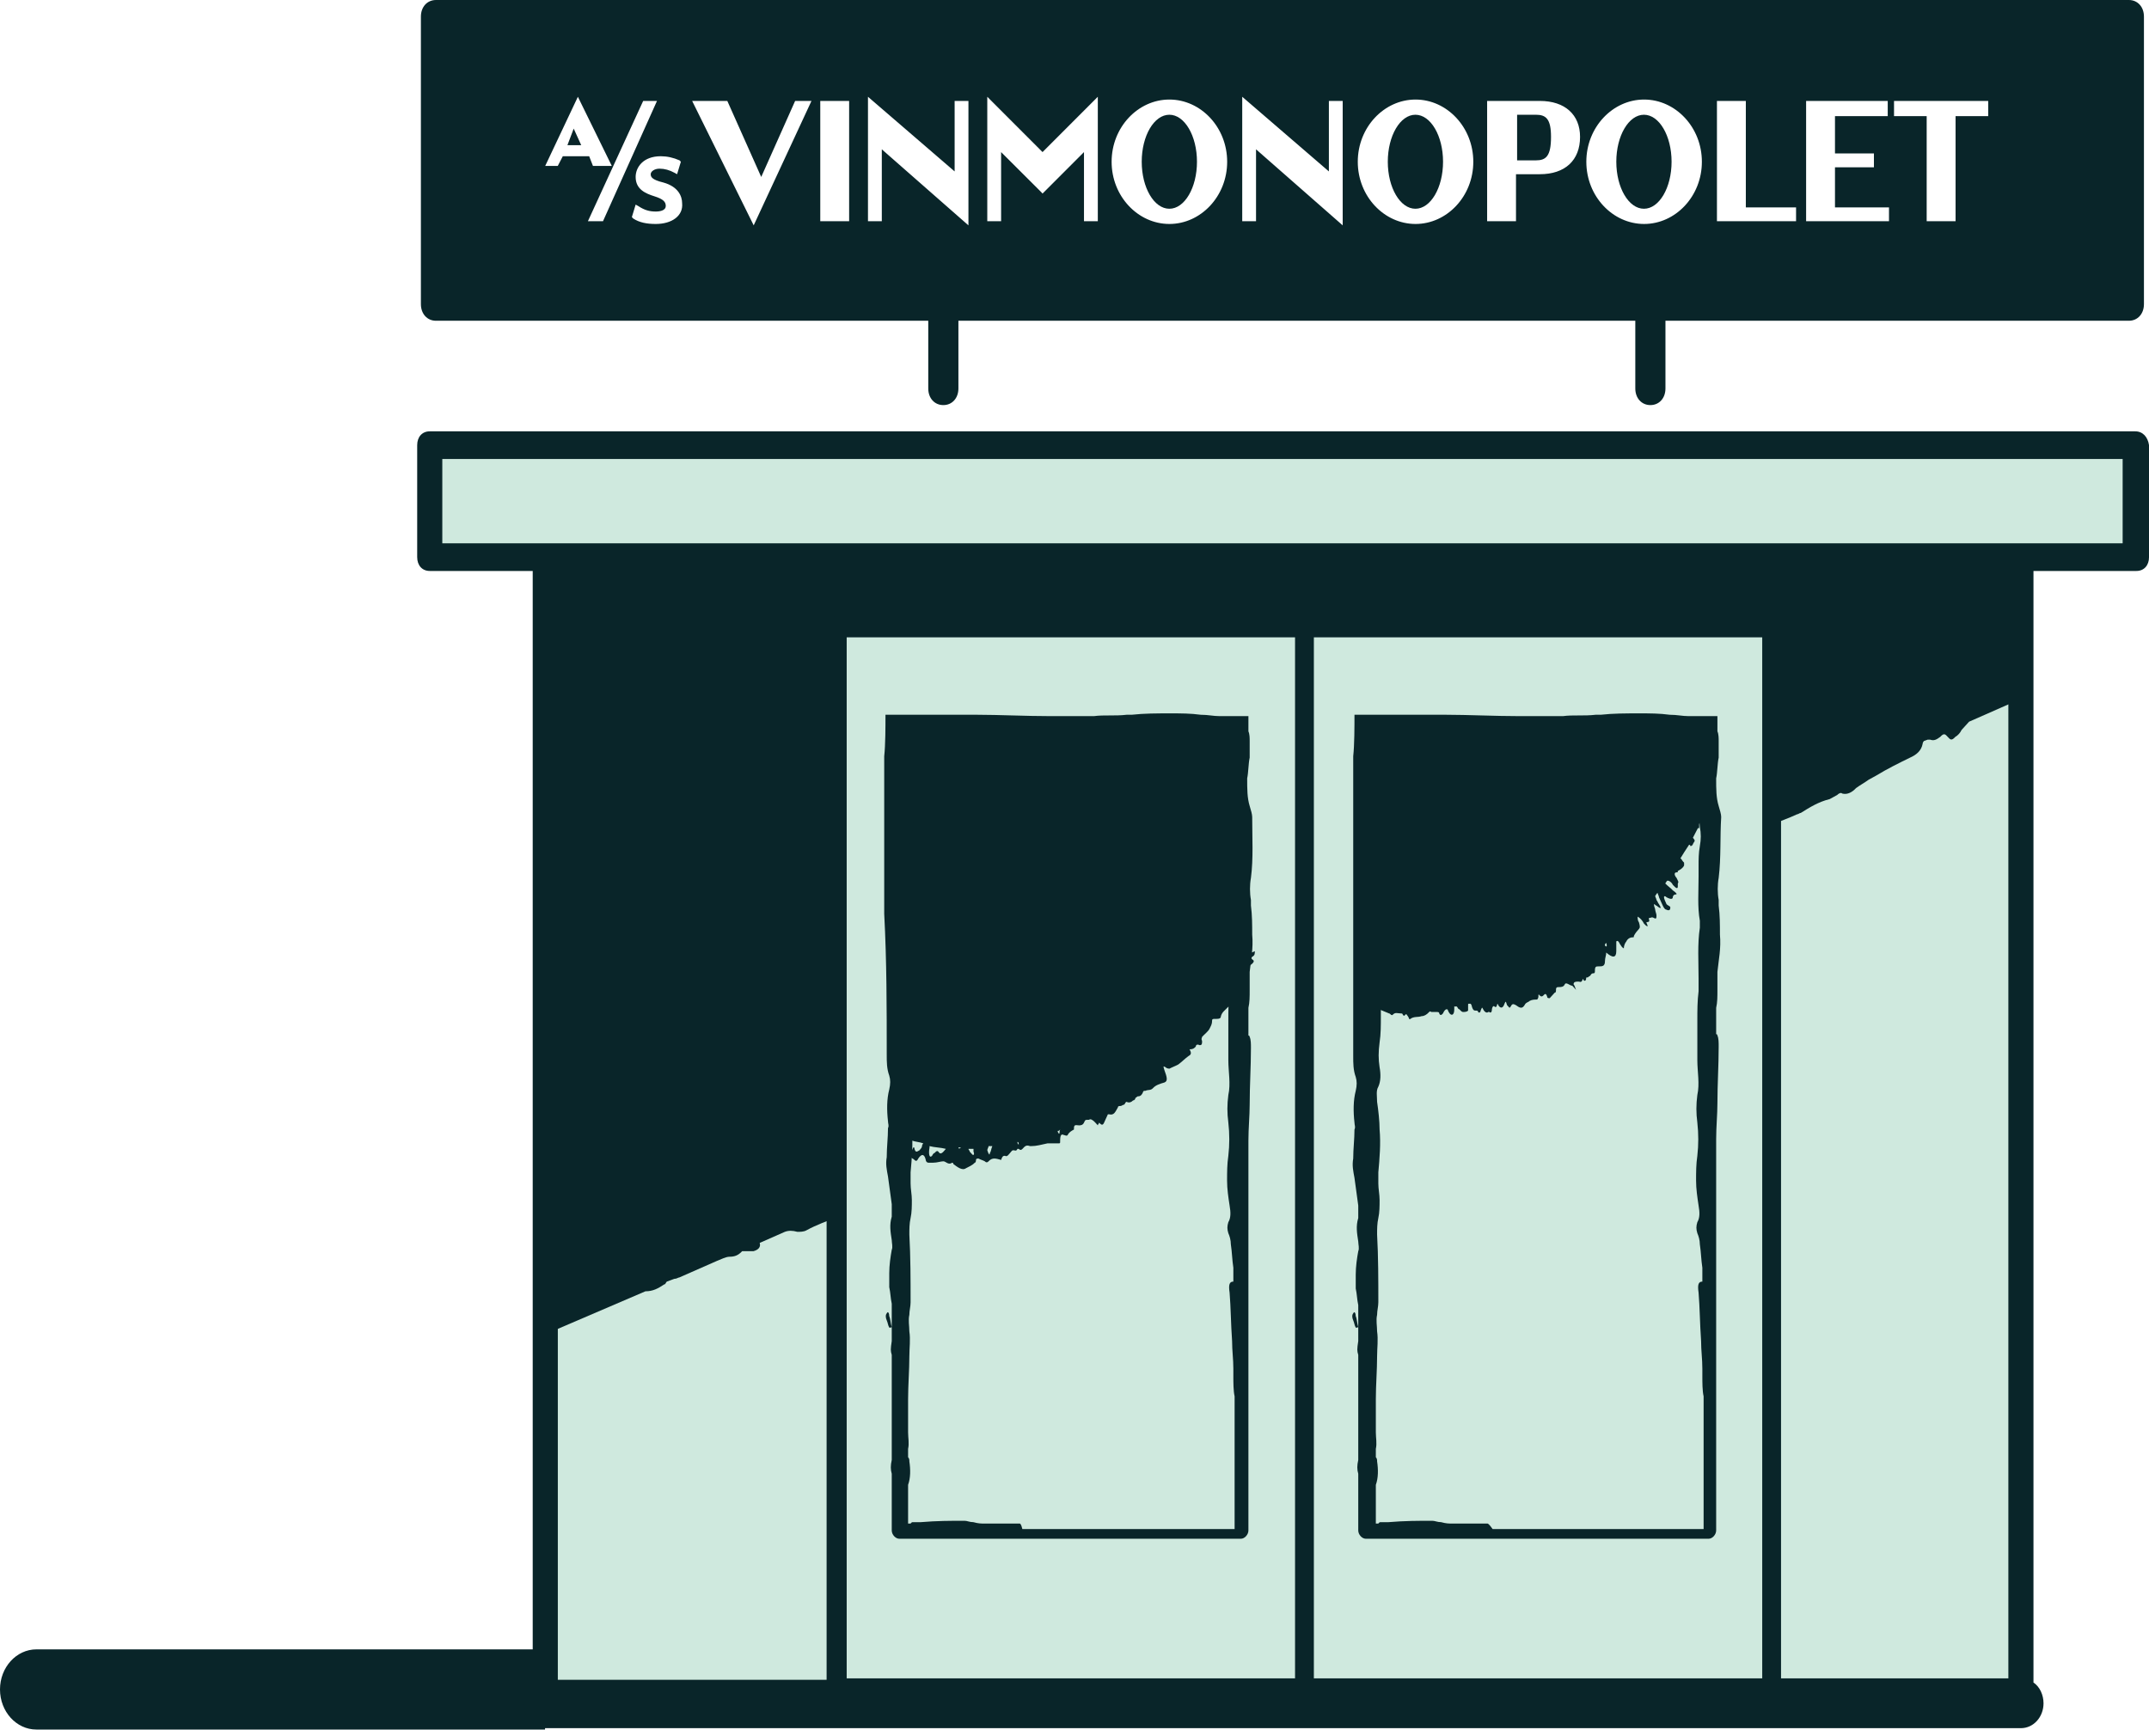 <svg width="99" height="80" viewBox="0 0 99 80" fill="none" xmlns="http://www.w3.org/2000/svg">
<path d="M98.36 20.512H19.793V25.672H25.116V78.484H93.095V25.672H98.36V20.512Z" fill="#CFE9DE"/>
<path d="M78.682 33.508H62.945V45.994H63.003C63.003 46.185 63.061 46.376 63.119 46.376L63.177 46.44C63.235 46.504 63.292 46.567 63.35 46.504C63.408 46.504 63.466 46.44 63.524 46.504C63.697 46.567 63.813 46.631 63.987 46.695C64.045 46.695 64.102 46.822 64.16 46.758C64.276 46.631 64.392 46.695 64.507 46.695C64.565 46.695 64.623 46.695 64.623 46.758C64.681 46.822 64.681 46.822 64.739 46.758C64.797 46.695 64.797 46.758 64.855 46.822C64.912 46.886 64.912 47.013 64.97 46.95C65.144 46.822 65.317 46.886 65.491 46.822C65.607 46.822 65.722 46.758 65.838 46.631C65.896 46.567 65.896 46.631 65.954 46.631C66.012 46.631 66.127 46.631 66.185 46.631C66.243 46.631 66.301 46.631 66.301 46.695C66.359 46.822 66.417 46.758 66.475 46.695C66.532 46.567 66.59 46.504 66.648 46.504C66.648 46.504 66.706 46.504 66.706 46.567C66.764 46.695 66.822 46.758 66.879 46.758C66.937 46.758 66.995 46.695 66.995 46.504C66.995 46.44 66.995 46.44 66.995 46.376C67.053 46.376 67.053 46.376 67.111 46.376C67.169 46.44 67.169 46.504 67.227 46.504C67.284 46.567 67.342 46.631 67.4 46.631C67.458 46.631 67.574 46.631 67.632 46.567C67.632 46.504 67.632 46.376 67.632 46.313C67.632 46.249 67.632 46.249 67.689 46.249H67.747C67.747 46.249 67.805 46.313 67.805 46.376C67.863 46.567 67.921 46.567 67.979 46.567C68.037 46.567 68.094 46.567 68.094 46.631C68.152 46.695 68.21 46.631 68.21 46.567C68.268 46.44 68.268 46.376 68.326 46.504C68.384 46.631 68.499 46.695 68.557 46.631H68.615C68.673 46.695 68.731 46.631 68.731 46.504C68.731 46.44 68.789 46.313 68.847 46.376C68.904 46.44 68.962 46.376 68.962 46.313C68.962 46.249 69.02 46.249 69.02 46.313C69.136 46.504 69.251 46.44 69.309 46.249C69.367 46.121 69.367 46.121 69.425 46.313C69.483 46.376 69.483 46.376 69.541 46.44L69.599 46.376C69.656 46.249 69.714 46.249 69.83 46.313C70.004 46.44 70.119 46.504 70.235 46.313C70.293 46.185 70.409 46.185 70.466 46.121C70.582 46.058 70.698 46.058 70.814 46.058C70.814 46.058 70.871 45.994 70.871 45.93C70.871 45.803 70.871 45.803 70.929 45.867C70.987 45.93 71.045 45.93 71.103 45.867C71.161 45.803 71.219 45.739 71.276 45.93C71.276 45.994 71.334 45.994 71.392 45.994C71.45 45.93 71.508 45.867 71.566 45.803L71.624 45.739C71.681 45.739 71.681 45.676 71.681 45.612C71.681 45.484 71.739 45.484 71.797 45.484C71.913 45.484 72.029 45.484 72.086 45.357C72.144 45.23 72.318 45.421 72.433 45.421L72.491 45.484C72.491 45.484 72.549 45.548 72.607 45.612C72.549 45.484 72.549 45.421 72.491 45.357C72.491 45.23 72.607 45.23 72.723 45.23C72.781 45.23 72.838 45.293 72.896 45.166C72.896 45.102 72.954 45.102 72.954 45.166C73.012 45.23 73.07 45.166 73.07 45.102C73.07 45.038 73.07 45.038 73.128 45.038C73.186 45.038 73.186 44.975 73.243 44.975C73.301 44.911 73.301 44.847 73.417 44.847C73.475 44.847 73.475 44.784 73.475 44.72C73.475 44.529 73.533 44.529 73.648 44.529C73.822 44.529 73.938 44.529 73.938 44.274C73.938 44.147 73.996 44.019 73.996 43.892C74.285 44.147 74.459 44.147 74.459 43.828C74.459 43.701 74.459 43.573 74.459 43.51C74.459 43.446 74.459 43.382 74.459 43.382C74.516 43.318 74.574 43.382 74.632 43.51C74.69 43.573 74.69 43.637 74.806 43.701C74.806 43.573 74.864 43.446 74.921 43.382C74.979 43.255 75.095 43.191 75.211 43.191C75.268 43.191 75.269 43.191 75.269 43.127C75.326 43 75.442 42.873 75.5 42.809C75.558 42.745 75.558 42.681 75.5 42.49C75.442 42.427 75.442 42.299 75.442 42.236C75.558 42.299 75.673 42.427 75.731 42.554C75.789 42.618 75.847 42.681 75.905 42.681C75.905 42.618 75.847 42.554 75.847 42.49C75.905 42.49 76.021 42.49 75.963 42.363V42.299C76.078 42.299 76.078 42.236 76.194 42.299C76.31 42.363 76.31 42.299 76.31 42.172C76.31 42.108 76.252 41.981 76.252 41.917C76.252 41.853 76.194 41.789 76.194 41.662C76.252 41.662 76.252 41.726 76.31 41.726C76.541 41.917 76.541 41.853 76.426 41.662C76.368 41.598 76.368 41.535 76.31 41.471C76.31 41.407 76.252 41.344 76.252 41.28C76.31 41.216 76.31 41.153 76.368 41.153C76.368 41.216 76.426 41.28 76.426 41.344C76.483 41.471 76.541 41.598 76.599 41.726C76.657 41.853 76.715 41.917 76.773 41.917C76.888 41.981 76.946 41.917 76.946 41.853V41.789C76.888 41.726 76.831 41.726 76.773 41.662C76.715 41.535 76.657 41.407 76.657 41.344C76.657 41.28 76.715 41.28 76.773 41.344C77.004 41.471 77.062 41.407 77.062 41.344C77.062 41.28 77.12 41.216 77.178 41.216C77.293 41.216 77.236 41.153 77.062 41.025C76.946 40.898 76.831 40.834 76.715 40.706C76.773 40.643 76.773 40.579 76.831 40.579C76.888 40.579 77.004 40.643 77.062 40.77C77.236 40.961 77.293 40.961 77.293 40.834C77.293 40.77 77.293 40.706 77.293 40.706C77.351 40.643 77.293 40.579 77.236 40.452C77.12 40.324 77.12 40.197 77.236 40.197C77.293 40.197 77.293 40.197 77.293 40.133C77.409 40.069 77.525 40.006 77.583 39.878C77.583 39.878 77.583 39.815 77.583 39.751L77.525 39.687C77.467 39.623 77.467 39.56 77.409 39.56C77.525 39.369 77.641 39.178 77.814 38.923C77.814 38.923 77.872 38.923 77.872 38.986C77.988 38.986 77.988 38.859 78.046 38.795C78.103 38.732 78.046 38.668 77.988 38.604C78.046 38.477 78.161 38.286 78.219 38.158C78.219 38.158 78.219 38.158 78.277 38.158C78.277 38.095 78.277 38.031 78.277 37.967C78.335 37.84 78.451 37.712 78.508 37.521V33.508H78.682ZM73.938 43.573V43.51L73.996 43.446C74.053 43.637 73.996 43.637 73.938 43.573Z" fill="#092529"/>
<path d="M57.286 43.892C57.228 43.892 57.17 43.892 57.17 43.892V43.828V33.508H41.434V52.365C41.607 52.428 41.781 52.492 41.954 52.492C41.896 52.492 41.896 52.492 41.839 52.492C41.781 52.492 41.781 52.619 41.723 52.747C41.723 52.811 41.723 52.874 41.723 52.938C41.665 53.002 41.665 53.002 41.607 53.065C41.665 53.257 41.723 53.257 41.839 53.065C41.839 53.002 41.839 52.874 41.839 52.811C41.954 52.747 41.954 52.747 42.012 52.556C42.186 52.619 42.359 52.619 42.533 52.683C42.533 52.683 42.475 52.747 42.475 52.811C42.475 52.874 42.417 52.938 42.359 53.002C42.244 53.065 42.186 53.129 42.128 52.938C42.128 52.874 42.128 52.874 42.07 52.874C42.012 53.002 41.954 53.129 41.896 53.257C41.954 53.32 41.954 53.32 41.954 53.32C42.012 53.384 42.07 53.384 42.128 53.448C42.186 53.511 42.244 53.511 42.301 53.384C42.475 53.129 42.591 53.193 42.648 53.448C42.648 53.511 42.706 53.575 42.764 53.575C42.822 53.575 42.938 53.575 42.996 53.575C43.169 53.575 43.343 53.511 43.459 53.511C43.574 53.511 43.69 53.702 43.864 53.575C43.864 53.575 43.921 53.575 43.921 53.639C44.095 53.766 44.326 53.957 44.5 53.83C44.616 53.766 44.789 53.702 44.905 53.575C44.963 53.575 44.963 53.448 44.963 53.448C44.963 53.384 45.021 53.384 45.078 53.384C45.194 53.448 45.252 53.448 45.368 53.511C45.426 53.575 45.483 53.575 45.541 53.511C45.715 53.32 45.888 53.384 46.12 53.448C46.178 53.257 46.236 53.257 46.293 53.257C46.409 53.32 46.467 53.193 46.583 53.065C46.641 53.002 46.641 53.002 46.698 53.002C46.756 53.002 46.814 53.065 46.872 52.938H46.93C46.988 53.002 47.045 53.002 47.103 52.938C47.219 52.811 47.277 52.747 47.45 52.811H47.508C47.74 52.811 47.971 52.747 48.261 52.683C48.318 52.683 48.376 52.683 48.376 52.683C48.434 52.683 48.55 52.683 48.608 52.683C48.666 52.683 48.723 52.683 48.781 52.683C48.839 52.683 48.839 52.683 48.839 52.556C48.839 52.301 48.897 52.237 49.013 52.301C49.071 52.301 49.128 52.365 49.186 52.301C49.244 52.173 49.36 52.11 49.475 52.046C49.475 52.046 49.475 52.046 49.475 51.982C49.475 51.791 49.591 51.855 49.707 51.855C49.765 51.855 49.88 51.855 49.938 51.728C49.996 51.6 49.996 51.6 50.112 51.6C50.17 51.6 50.17 51.6 50.17 51.6C50.228 51.536 50.343 51.6 50.459 51.728C50.517 51.791 50.517 51.791 50.575 51.855C50.575 51.791 50.633 51.791 50.633 51.728C50.748 51.855 50.806 51.855 50.864 51.728C50.922 51.6 50.98 51.473 51.038 51.345H51.095C51.327 51.409 51.385 51.218 51.5 51.027C51.5 50.963 51.558 50.963 51.616 50.963C51.674 50.963 51.732 50.899 51.79 50.899C51.847 50.836 51.847 50.772 51.905 50.772C52.021 50.836 52.137 50.772 52.195 50.708C52.252 50.708 52.31 50.645 52.31 50.581C52.368 50.581 52.368 50.517 52.426 50.517C52.542 50.517 52.6 50.453 52.657 50.326C52.657 50.262 52.715 50.262 52.773 50.262C52.889 50.199 53.005 50.262 53.12 50.135C53.236 50.008 53.41 49.944 53.641 49.88C53.815 49.816 53.757 49.625 53.641 49.307C53.583 49.116 53.583 49.116 53.699 49.179C53.757 49.243 53.872 49.243 53.872 49.243C53.988 49.179 54.162 49.116 54.277 49.052C54.451 48.925 54.567 48.797 54.74 48.67C54.856 48.606 54.914 48.542 54.798 48.351C54.972 48.351 55.029 48.288 55.087 48.224C55.087 48.16 55.145 48.096 55.261 48.16C55.377 48.16 55.377 48.096 55.377 47.969C55.319 47.842 55.377 47.842 55.377 47.778C55.492 47.65 55.666 47.523 55.724 47.396C55.782 47.268 55.84 47.205 55.84 47.013C55.84 46.95 55.897 46.95 55.955 46.95C56.129 46.95 56.245 46.95 56.245 46.822C56.302 46.631 56.418 46.567 56.534 46.44C56.592 46.376 56.707 46.313 56.823 46.185C56.823 46.185 56.881 46.121 56.823 46.058C56.823 45.994 56.823 45.93 56.881 45.93C56.939 45.93 56.939 45.867 56.939 45.803C56.881 45.676 56.939 45.612 56.997 45.548C57.112 45.421 57.17 45.293 57.228 45.166C57.344 44.911 57.402 44.593 57.691 44.401C57.749 44.338 57.807 44.274 57.691 44.21C57.633 44.147 57.633 44.147 57.691 44.083C57.807 44.019 57.807 43.956 57.807 43.828C57.575 43.956 57.459 43.892 57.286 43.892ZM43.227 53.065C43.169 53.002 43.111 53.065 43.053 53.129C42.996 53.129 42.938 53.257 42.938 53.257C42.822 53.384 42.764 53.193 42.822 52.874V52.811C43.053 52.874 43.343 52.874 43.574 52.938C43.459 53.065 43.343 53.257 43.227 53.065ZM44.153 52.874C44.095 52.874 44.095 52.874 44.153 52.874C44.153 52.874 44.211 52.874 44.269 52.874C44.211 52.938 44.153 52.938 44.153 52.874ZM44.789 53.193C44.731 53.129 44.731 53.129 44.673 53.065C44.673 53.002 44.616 53.002 44.616 52.938C44.673 52.938 44.789 52.938 44.847 52.938C44.847 53.002 44.847 53.002 44.847 53.065C44.905 53.193 44.847 53.257 44.789 53.193ZM45.483 53.002C45.483 52.938 45.541 52.874 45.541 52.811C45.599 52.811 45.657 52.811 45.715 52.811C45.657 52.938 45.657 53.065 45.599 53.129C45.599 53.257 45.541 53.193 45.483 53.002ZM46.872 52.619C46.93 52.619 46.93 52.683 46.93 52.747C46.872 52.683 46.872 52.683 46.872 52.619ZM48.781 52.237C48.781 52.237 48.723 52.173 48.723 52.11C48.781 52.11 48.781 52.11 48.839 52.046C48.781 52.173 48.839 52.237 48.781 52.237Z" fill="#092529"/>
<path d="M41.305 52.94V53.004C41.362 53.067 41.362 53.131 41.42 53.067C41.42 53.067 41.478 53.004 41.478 52.94C41.478 52.876 41.478 52.812 41.478 52.812C41.42 52.876 41.362 52.876 41.305 52.94Z" fill="#092529"/>
<path d="M25.047 25.928V61.475H25.105C25.163 61.475 25.22 61.475 25.278 61.412L29.733 59.501C30.08 59.501 30.312 59.373 30.601 59.182C30.659 59.182 30.659 59.118 30.717 59.055L31.064 58.927C31.18 58.927 31.237 58.863 31.295 58.863C31.874 58.609 32.452 58.354 33.031 58.099C33.204 58.035 33.436 57.908 33.609 57.908C33.841 57.908 34.014 57.844 34.188 57.653C34.246 57.653 34.361 57.653 34.419 57.653C34.535 57.653 34.593 57.653 34.709 57.653C34.94 57.589 35.056 57.462 34.998 57.271L36.155 56.761C36.329 56.697 36.502 56.697 36.734 56.761C36.849 56.761 37.023 56.761 37.139 56.697C37.601 56.443 38.122 56.252 38.643 56.06V28.922H60.165H81.571V38.032C81.976 37.841 82.381 37.713 82.786 37.522C82.844 37.522 82.902 37.458 82.96 37.458C83.365 37.204 83.77 36.949 84.29 36.821C84.406 36.758 84.522 36.694 84.638 36.63C84.695 36.566 84.811 36.503 84.869 36.566C85.1 36.63 85.332 36.503 85.505 36.312C85.679 36.184 85.91 36.057 86.084 35.929C86.2 35.866 86.315 35.802 86.431 35.738C86.952 35.42 87.472 35.165 87.993 34.91C88.282 34.783 88.514 34.592 88.572 34.273C88.572 34.209 88.63 34.146 88.63 34.146L88.803 34.082C88.861 34.082 88.861 34.082 88.919 34.082C89.093 34.146 89.208 34.082 89.382 33.955C89.555 33.764 89.613 33.827 89.729 33.955C89.845 34.082 89.902 34.146 90.076 33.955C90.192 33.891 90.307 33.764 90.365 33.636C90.481 33.509 90.597 33.381 90.712 33.254L93.027 32.235V25.991H25.047V25.928Z" fill="#092529"/>
<path d="M1.678 76C0.752 76 0 76.828 0 77.847C0 78.867 0.752 79.695 1.678 79.695H25.109V76H1.678V76Z" fill="#092529"/>
<path d="M40.85 48.606C40.85 48.925 40.85 49.243 40.966 49.562C41.024 49.753 41.024 49.944 40.966 50.199C40.85 50.645 40.85 51.155 40.908 51.664C40.908 51.792 40.966 51.855 40.908 51.983C40.908 52.429 40.85 52.875 40.85 53.321C40.792 53.639 40.85 53.894 40.908 54.212C40.966 54.658 41.024 55.041 41.081 55.486V56.06C40.966 56.442 41.024 56.761 41.081 57.143C41.081 57.27 41.139 57.461 41.081 57.589C41.024 57.907 40.966 58.29 40.966 58.672C40.966 58.927 40.966 59.118 40.966 59.309C41.024 59.564 41.024 59.819 41.081 60.073V61.156C41.024 60.965 41.024 60.774 40.966 60.647C40.966 60.519 40.908 60.392 40.85 60.519C40.792 60.583 40.792 60.71 40.85 60.838C40.908 60.965 40.908 61.093 40.966 61.156C40.966 61.22 41.024 61.156 41.081 61.156V61.538C41.081 61.602 41.081 61.73 41.081 61.793C41.024 62.176 41.024 62.239 41.081 62.43V67.272C41.024 67.527 41.024 67.718 41.081 67.909V70.521C41.081 70.712 41.255 70.903 41.429 70.903H57.165C57.339 70.903 57.512 70.712 57.512 70.521V61.793C57.512 61.666 57.512 61.538 57.512 61.411C57.512 60.901 57.512 60.392 57.512 59.882C57.512 59.691 57.512 59.564 57.512 59.436V59.245C57.512 59.118 57.512 58.99 57.512 58.863C57.512 58.736 57.512 58.544 57.512 58.417V58.353V55.996C57.512 55.741 57.512 55.486 57.512 55.168C57.512 55.104 57.512 55.104 57.512 55.041V52.556C57.512 51.983 57.57 51.409 57.57 50.9C57.57 50.008 57.628 49.18 57.628 48.288C57.628 48.097 57.628 47.906 57.57 47.778C57.57 47.778 57.57 47.715 57.512 47.715V46.504V46.44C57.57 46.185 57.57 45.931 57.57 45.612C57.57 45.357 57.57 45.039 57.57 44.784C57.628 44.211 57.744 43.701 57.686 43.064C57.686 42.618 57.686 42.172 57.628 41.726C57.628 41.662 57.628 41.535 57.628 41.471C57.57 41.153 57.57 40.771 57.628 40.452C57.744 39.56 57.686 38.605 57.686 37.649C57.686 37.522 57.628 37.331 57.57 37.139C57.455 36.757 57.455 36.375 57.455 35.865C57.512 35.61 57.512 35.164 57.57 34.91C57.57 34.719 57.57 34.591 57.57 34.4C57.57 34.336 57.57 34.273 57.57 34.145C57.57 34.018 57.57 33.827 57.512 33.699C57.512 33.636 57.512 33.508 57.512 33.444C57.512 33.317 57.512 33.126 57.512 32.998C57.281 32.998 56.992 32.998 56.76 32.998H56.413H56.182C55.892 32.998 55.661 32.935 55.314 32.935C54.851 32.871 54.388 32.871 53.925 32.871C53.289 32.871 52.71 32.871 52.132 32.935C52.074 32.935 51.958 32.935 51.9 32.935C51.38 32.998 50.859 32.935 50.396 32.998H50.338C49.702 32.998 49.066 32.998 48.371 32.998C47.272 32.998 45.999 32.935 45.016 32.935C43.743 32.935 42.412 32.935 41.081 32.935C40.966 32.935 40.908 32.935 40.792 32.935C40.792 33.444 40.792 34.336 40.734 34.846C40.734 36.375 40.734 37.904 40.734 39.369C40.734 40.261 40.734 41.217 40.734 42.108C40.85 44.274 40.85 46.44 40.85 48.606ZM46.983 70.203C46.925 70.203 46.925 70.203 46.867 70.203H45.363C45.189 70.203 45.074 70.203 44.842 70.139C44.669 70.139 44.553 70.075 44.437 70.075C43.801 70.075 43.164 70.075 42.412 70.139C42.297 70.139 42.123 70.139 42.065 70.139C42.007 70.139 42.007 70.139 41.949 70.203H41.834V68.419C41.949 68.1 41.949 67.718 41.892 67.336C41.892 67.272 41.892 67.208 41.834 67.145V66.826V66.762C41.892 66.508 41.834 66.253 41.834 65.998V65.934V64.469C41.834 63.832 41.892 63.131 41.892 62.494C41.892 62.112 41.949 61.73 41.892 61.347C41.892 61.093 41.834 60.838 41.892 60.583C41.892 60.392 41.949 60.201 41.949 60.01C41.949 58.99 41.949 57.907 41.892 56.888C41.892 56.633 41.892 56.378 41.949 56.124C42.007 55.869 42.007 55.55 42.007 55.295C42.007 55.041 41.949 54.786 41.949 54.531C41.949 54.34 41.949 54.212 41.949 54.021C42.007 53.384 42.065 52.684 42.007 52.046C42.007 51.664 41.949 51.155 41.892 50.772C41.892 50.517 41.834 50.263 41.949 50.072C42.065 49.817 42.065 49.498 42.007 49.18C41.949 48.797 41.949 48.479 42.007 48.033C42.065 47.651 42.065 47.269 42.065 46.823C42.065 46.249 42.065 45.676 42.065 45.166C42.123 43.701 42.065 42.3 42.007 40.834C42.007 40.707 42.007 40.58 41.949 40.452C41.892 40.006 41.892 39.56 42.007 39.178V39.114C42.007 39.05 41.949 39.05 41.949 38.987C41.834 38.732 41.834 38.668 41.949 38.413C42.007 38.286 42.065 38.222 42.065 38.095C42.065 38.031 42.065 37.968 42.065 37.904C41.949 37.394 42.007 36.821 41.949 36.311C41.949 36.184 41.949 35.929 42.007 35.801C42.065 35.483 42.065 35.228 41.949 34.973C41.892 34.846 41.892 34.655 41.834 34.464C41.834 34.4 41.834 34.273 41.834 34.209C41.834 34.145 41.834 34.145 41.892 34.145C41.949 34.145 41.949 34.081 41.949 34.018C41.949 34.018 41.949 34.018 42.007 34.018C42.065 34.018 42.065 33.954 42.181 33.89H43.974C44.264 33.954 44.611 33.954 44.958 33.954C45.131 33.954 45.305 33.954 45.421 33.89H45.941C45.941 33.954 45.883 34.018 45.883 34.081C46.346 34.145 46.751 34.209 47.156 34.081C47.214 34.081 47.33 34.081 47.446 34.081C47.793 34.145 47.966 34.081 48.14 33.954H51.38C51.438 34.018 51.438 34.081 51.38 34.145C51.38 34.145 51.438 34.209 51.495 34.209C51.785 34.145 52.016 34.081 52.363 34.145C52.421 34.145 52.595 34.081 52.71 34.081C52.884 34.018 53.057 34.018 53.231 33.954C53.347 33.954 53.462 33.954 53.578 33.954H55.43C55.487 33.954 55.545 34.018 55.545 34.081C55.835 34.018 56.124 34.018 56.355 34.081C56.413 34.081 56.529 34.081 56.529 34.081H56.702C56.702 34.209 56.702 34.336 56.702 34.464C56.702 34.591 56.702 34.655 56.702 34.782C56.76 34.973 56.76 35.228 56.702 35.419C56.645 35.61 56.645 35.801 56.702 36.056C56.702 36.184 56.702 36.439 56.702 36.63C56.645 37.139 56.645 37.649 56.702 38.095C56.76 38.413 56.76 38.668 56.702 38.987C56.645 39.305 56.645 39.624 56.645 39.879C56.645 40.133 56.645 40.197 56.645 40.388C56.645 41.089 56.587 41.79 56.702 42.427C56.702 42.491 56.702 42.618 56.702 42.745C56.587 43.51 56.645 44.338 56.645 45.102C56.645 45.294 56.645 45.485 56.645 45.676C56.587 46.122 56.587 46.568 56.587 47.014C56.587 47.332 56.587 47.651 56.587 47.969C56.587 48.288 56.587 48.543 56.587 48.861C56.587 49.371 56.702 49.944 56.587 50.454C56.529 50.9 56.529 51.282 56.587 51.728C56.645 52.237 56.645 52.747 56.587 53.257C56.529 53.639 56.529 54.021 56.529 54.404C56.529 54.786 56.587 55.168 56.645 55.55C56.702 55.869 56.702 56.124 56.587 56.315C56.529 56.506 56.529 56.633 56.587 56.824C56.645 56.952 56.702 57.143 56.702 57.334C56.76 57.716 56.76 58.035 56.818 58.417V59.054C56.645 59.054 56.587 59.181 56.645 59.564C56.702 60.264 56.702 60.965 56.76 61.793C56.76 62.239 56.818 62.621 56.818 63.068C56.818 63.131 56.818 63.259 56.818 63.386C56.818 63.705 56.818 64.087 56.876 64.342C56.876 64.66 56.876 64.979 56.876 65.297V70.457H47.098C47.041 70.203 46.983 70.203 46.983 70.203Z" fill="#092529"/>
<path d="M50.934 33.953C50.76 34.017 50.529 34.017 50.644 34.144C50.644 34.144 50.818 34.208 50.876 34.208C51.049 34.144 51.107 34.081 50.934 33.953Z" fill="#092529"/>
<path d="M79.292 37.649C79.292 37.522 79.234 37.331 79.176 37.139C79.06 36.757 79.06 36.375 79.06 35.865C79.118 35.61 79.118 35.164 79.176 34.91C79.176 34.719 79.176 34.591 79.176 34.4C79.176 34.336 79.176 34.273 79.176 34.145C79.176 34.018 79.176 33.827 79.118 33.699C79.118 33.636 79.118 33.508 79.118 33.444C79.118 33.317 79.118 33.126 79.118 32.998C78.887 32.998 78.597 32.998 78.366 32.998H78.019H77.788C77.498 32.998 77.267 32.935 76.92 32.935C76.457 32.871 75.994 32.871 75.531 32.871C74.895 32.871 74.316 32.871 73.738 32.935C73.68 32.935 73.564 32.935 73.506 32.935C72.986 32.998 72.465 32.935 72.002 32.998H71.944C71.308 32.998 70.671 32.998 69.977 32.998C68.878 32.998 67.605 32.935 66.621 32.935C65.349 32.935 64.018 32.935 62.687 32.935C62.572 32.935 62.514 32.935 62.398 32.935C62.398 33.444 62.398 34.336 62.34 34.846C62.34 36.375 62.34 37.904 62.34 39.369C62.34 40.261 62.34 41.217 62.34 42.108C62.34 44.274 62.34 46.504 62.34 48.67C62.34 48.989 62.34 49.307 62.456 49.626C62.514 49.817 62.514 50.008 62.456 50.263C62.34 50.709 62.34 51.218 62.398 51.728C62.398 51.855 62.456 51.919 62.398 52.046C62.398 52.492 62.34 52.938 62.34 53.384C62.282 53.703 62.34 53.958 62.398 54.276C62.456 54.722 62.514 55.104 62.572 55.55V56.124C62.456 56.506 62.514 56.824 62.572 57.207C62.572 57.334 62.63 57.525 62.572 57.653C62.514 57.971 62.456 58.353 62.456 58.736C62.456 58.99 62.456 59.181 62.456 59.373C62.514 59.627 62.514 59.882 62.572 60.137V61.156C62.514 60.965 62.514 60.774 62.456 60.647C62.456 60.519 62.398 60.392 62.34 60.519C62.282 60.583 62.282 60.71 62.34 60.838C62.398 60.965 62.398 61.093 62.456 61.156C62.456 61.22 62.514 61.156 62.572 61.156V61.538C62.572 61.602 62.572 61.73 62.572 61.793C62.514 62.176 62.514 62.239 62.572 62.43V67.272C62.514 67.527 62.514 67.718 62.572 67.909V70.521C62.572 70.712 62.745 70.903 62.919 70.903H78.713C78.887 70.903 79.06 70.712 79.06 70.521V61.793C79.06 61.666 79.06 61.538 79.06 61.411C79.06 60.901 79.06 60.392 79.06 59.882C79.06 59.755 79.06 59.564 79.06 59.436V59.181C79.06 59.054 79.06 58.927 79.06 58.799C79.06 58.672 79.06 58.481 79.06 58.353V58.29V55.932C79.06 55.678 79.06 55.423 79.06 55.104C79.06 55.041 79.06 55.041 79.06 54.977V52.492C79.06 51.919 79.118 51.346 79.118 50.836C79.118 49.944 79.176 49.116 79.176 48.224C79.176 48.033 79.176 47.842 79.118 47.715C79.118 47.715 79.118 47.651 79.06 47.651V46.504V46.44C79.118 46.185 79.118 45.931 79.118 45.612C79.118 45.357 79.118 45.039 79.118 44.784C79.176 44.211 79.292 43.701 79.234 43.064C79.234 42.618 79.234 42.172 79.176 41.726C79.176 41.662 79.176 41.535 79.176 41.471C79.118 41.153 79.118 40.771 79.176 40.452C79.292 39.496 79.234 38.541 79.292 37.649ZM68.531 70.203C68.473 70.203 68.473 70.203 68.415 70.203H66.911C66.737 70.203 66.621 70.203 66.39 70.139C66.217 70.139 66.101 70.075 65.985 70.075C65.349 70.075 64.712 70.075 63.96 70.139C63.844 70.139 63.671 70.139 63.613 70.139C63.555 70.139 63.555 70.139 63.497 70.203H63.382V68.419C63.497 68.1 63.497 67.718 63.44 67.336C63.44 67.272 63.44 67.208 63.382 67.145V66.826V66.762C63.44 66.508 63.382 66.253 63.382 65.998V65.934V64.469C63.382 63.832 63.44 63.131 63.44 62.494C63.44 62.112 63.497 61.73 63.44 61.347C63.44 61.093 63.382 60.838 63.44 60.583C63.44 60.392 63.497 60.201 63.497 60.01C63.497 58.99 63.497 57.907 63.44 56.888C63.44 56.633 63.44 56.378 63.497 56.124C63.555 55.869 63.555 55.55 63.555 55.295C63.555 55.041 63.497 54.786 63.497 54.531C63.497 54.34 63.497 54.212 63.497 54.021C63.555 53.384 63.613 52.684 63.555 52.046C63.555 51.664 63.497 51.155 63.44 50.772C63.44 50.517 63.382 50.263 63.497 50.072C63.613 49.817 63.613 49.498 63.555 49.18C63.497 48.797 63.497 48.479 63.555 48.033C63.613 47.651 63.613 47.269 63.613 46.823C63.613 46.249 63.613 45.676 63.613 45.166C63.671 43.701 63.613 42.3 63.555 40.834C63.555 40.707 63.555 40.58 63.497 40.452C63.44 40.006 63.44 39.56 63.555 39.178V39.114C63.555 39.05 63.497 39.05 63.497 38.987C63.382 38.732 63.382 38.668 63.497 38.413C63.555 38.286 63.613 38.222 63.613 38.095C63.613 38.031 63.613 37.968 63.613 37.904C63.497 37.394 63.555 36.821 63.497 36.311C63.497 36.184 63.497 35.929 63.555 35.801C63.613 35.483 63.613 35.228 63.497 34.973C63.44 34.846 63.44 34.655 63.382 34.464C63.382 34.4 63.382 34.273 63.382 34.209C63.382 34.145 63.382 34.145 63.44 34.145C63.497 34.145 63.497 34.081 63.497 34.018C63.497 34.018 63.497 34.018 63.555 34.018C63.613 34.018 63.613 33.954 63.729 33.89H65.58C65.869 33.954 66.217 33.954 66.564 33.954C66.737 33.954 66.911 33.954 67.026 33.89H67.547C67.547 33.954 67.489 34.018 67.489 34.081C67.952 34.145 68.357 34.209 68.762 34.081C68.82 34.081 68.936 34.081 69.052 34.081C69.399 34.145 69.572 34.081 69.746 33.954H72.986C73.043 34.018 73.043 34.081 72.986 34.145C72.986 34.145 73.043 34.209 73.101 34.209C73.391 34.145 73.622 34.081 73.969 34.145C74.027 34.145 74.201 34.081 74.316 34.081C74.49 34.018 74.663 34.018 74.837 33.954C74.953 33.954 75.068 33.954 75.184 33.954H77.035C77.093 33.954 77.151 34.018 77.151 34.081C77.44 34.018 77.73 34.018 77.961 34.081C78.019 34.081 78.135 34.081 78.135 34.081H78.308C78.308 34.209 78.308 34.336 78.308 34.464C78.308 34.591 78.308 34.655 78.308 34.782C78.366 34.973 78.366 35.228 78.308 35.419C78.25 35.61 78.25 35.801 78.308 36.056C78.308 36.184 78.308 36.439 78.308 36.63C78.25 37.139 78.25 37.649 78.308 38.095C78.366 38.413 78.366 38.668 78.308 38.987C78.25 39.305 78.25 39.624 78.25 39.879C78.25 40.133 78.25 40.197 78.25 40.388C78.25 41.089 78.193 41.79 78.308 42.427C78.308 42.491 78.308 42.618 78.308 42.745C78.193 43.51 78.25 44.338 78.25 45.102C78.25 45.294 78.25 45.485 78.25 45.676C78.193 46.122 78.193 46.568 78.193 47.014C78.193 47.332 78.193 47.651 78.193 47.969C78.193 48.288 78.193 48.543 78.193 48.861C78.193 49.371 78.308 49.944 78.193 50.454C78.135 50.9 78.135 51.282 78.193 51.728C78.25 52.237 78.25 52.747 78.193 53.257C78.135 53.639 78.135 54.021 78.135 54.404C78.135 54.786 78.193 55.168 78.25 55.55C78.308 55.869 78.308 56.124 78.193 56.315C78.135 56.506 78.135 56.633 78.193 56.824C78.25 56.952 78.308 57.143 78.308 57.334C78.366 57.716 78.366 58.035 78.424 58.417V59.054C78.25 59.054 78.193 59.181 78.25 59.564C78.308 60.264 78.308 60.965 78.366 61.793C78.366 62.239 78.424 62.621 78.424 63.068C78.424 63.131 78.424 63.259 78.424 63.386C78.424 63.705 78.424 64.087 78.482 64.342C78.482 64.66 78.482 64.979 78.482 65.297V70.457H68.762C68.589 70.203 68.531 70.203 68.531 70.203Z" fill="#092529"/>
<path d="M72.442 33.953C72.268 34.017 72.037 34.017 72.152 34.144C72.152 34.144 72.326 34.208 72.384 34.208C72.557 34.144 72.615 34.081 72.442 33.953Z" fill="#092529"/>
<path d="M98.365 19.875H19.797C19.45 19.875 19.219 20.13 19.219 20.512V25.672C19.219 26.054 19.45 26.309 19.797 26.309H24.541V77.528C24.252 77.719 24.079 78.102 24.079 78.484C24.079 79.121 24.541 79.631 25.12 79.631H93.1C93.678 79.631 94.141 79.121 94.141 78.484C94.141 78.102 93.968 77.719 93.678 77.528V26.309H98.422C98.769 26.309 99.001 26.054 99.001 25.672V20.512C98.943 20.13 98.712 19.875 98.365 19.875ZM92.521 77.337H82.049V28.921C82.049 28.666 81.876 28.412 81.587 28.412H60.065H38.542C38.311 28.412 38.08 28.603 38.08 28.921V77.401H25.698V26.564H92.521V77.337ZM60.527 29.367H81.182V77.337H60.527V29.367V29.367ZM59.66 77.337H39.005V29.367H59.66V77.337V77.337ZM97.786 25.035H20.376V21.149H97.786V25.035Z" fill="#092529"/>
<path d="M70.757 5.287H69.89V7.389H70.757C71.22 7.389 71.452 7.198 71.452 6.306C71.452 5.478 71.22 5.287 70.757 5.287Z" fill="#092529"/>
<path d="M98.073 0H20.084C19.679 0 19.39 0.319 19.39 0.764V14.015C19.39 14.461 19.679 14.78 20.084 14.78H42.763V17.901C42.763 18.347 43.052 18.666 43.457 18.666C43.862 18.666 44.152 18.347 44.152 17.901V14.78H75.335V17.901C75.335 18.347 75.625 18.666 76.03 18.666C76.435 18.666 76.724 18.347 76.724 17.901V14.78H98.073C98.478 14.78 98.767 14.461 98.767 14.015V0.764C98.767 0.319 98.478 0 98.073 0ZM25.927 7.199L25.696 7.645H25.117L26.622 4.459L28.184 7.645H27.316L27.142 7.199H25.927ZM27.084 10.193L29.63 4.651H30.266L27.779 10.193H27.084ZM30.209 10.32C29.804 10.32 29.456 10.257 29.167 10.066L29.109 10.002L29.283 9.428L29.399 9.492C29.688 9.683 29.919 9.747 30.209 9.747C30.44 9.747 30.671 9.683 30.671 9.492C30.671 9.301 30.556 9.174 30.151 9.046C29.746 8.919 29.283 8.728 29.283 8.154C29.283 7.708 29.63 7.199 30.44 7.199C30.729 7.199 31.018 7.262 31.308 7.39L31.366 7.454L31.192 8.027L31.076 7.963C30.845 7.836 30.613 7.772 30.382 7.772C30.151 7.772 29.977 7.899 29.977 8.027C29.977 8.154 30.035 8.282 30.556 8.409C31.25 8.6 31.424 9.046 31.424 9.365C31.481 9.938 30.961 10.32 30.209 10.32ZM34.721 10.384L31.886 4.651H33.506L35.068 8.154L36.63 4.651H37.383L34.721 10.384ZM39.118 10.193H37.788V4.651H39.118V10.193ZM44.614 10.384L40.623 6.88V10.193H39.986V4.459L43.978 7.899V4.651H44.614V10.384ZM50.574 10.193H49.937V7.008L48.028 8.919L47.97 8.855L46.119 7.008V10.193H45.482V4.459L48.028 7.008L50.574 4.459V10.193V10.193ZM53.871 10.32C52.425 10.32 51.21 9.046 51.21 7.454C51.21 5.861 52.425 4.587 53.871 4.587C55.318 4.587 56.533 5.861 56.533 7.454C56.533 9.046 55.318 10.32 53.871 10.32ZM61.855 10.384L57.863 6.88V10.193H57.227V4.459L61.219 7.899V4.651H61.855V10.384ZM65.211 10.32C63.764 10.32 62.55 9.046 62.55 7.454C62.55 5.861 63.764 4.587 65.211 4.587C66.657 4.587 67.872 5.861 67.872 7.454C67.872 9.046 66.657 10.32 65.211 10.32ZM70.939 8.027H69.839V10.193H68.509V4.651H70.939C72.096 4.651 72.79 5.288 72.79 6.307C72.79 7.39 72.096 8.027 70.939 8.027ZM75.74 10.32C74.294 10.32 73.079 9.046 73.079 7.454C73.079 5.861 74.294 4.587 75.74 4.587C77.187 4.587 78.402 5.861 78.402 7.454C78.402 9.046 77.187 10.32 75.74 10.32ZM82.741 10.193H79.096V4.651H80.427V9.556H82.741V10.193ZM87.022 10.193H83.204V4.651H86.964V5.351H84.534V7.071H86.328V7.708H84.534V9.556H87.022V10.193V10.193ZM91.593 5.351H90.089V10.193H88.758V5.351H87.254V4.651H91.593V5.351Z" fill="#092529"/>
<path d="M65.205 9.619C65.908 9.619 66.478 8.649 66.478 7.453C66.478 6.257 65.908 5.287 65.205 5.287C64.502 5.287 63.933 6.257 63.933 7.453C63.933 8.649 64.502 9.619 65.205 9.619Z" fill="#092529"/>
<path d="M75.733 9.619C76.436 9.619 77.006 8.649 77.006 7.453C77.006 6.257 76.436 5.287 75.733 5.287C75.03 5.287 74.46 6.257 74.46 7.453C74.46 8.649 75.03 9.619 75.733 9.619Z" fill="#092529"/>
<path d="M53.87 9.619C54.572 9.619 55.142 8.649 55.142 7.453C55.142 6.257 54.572 5.287 53.87 5.287C53.166 5.287 52.597 6.257 52.597 7.453C52.597 8.649 53.166 9.619 53.87 9.619Z" fill="#092529"/>
<path d="M26.14 6.69H26.776L26.429 5.926L26.14 6.69Z" fill="#092529"/>
</svg>
